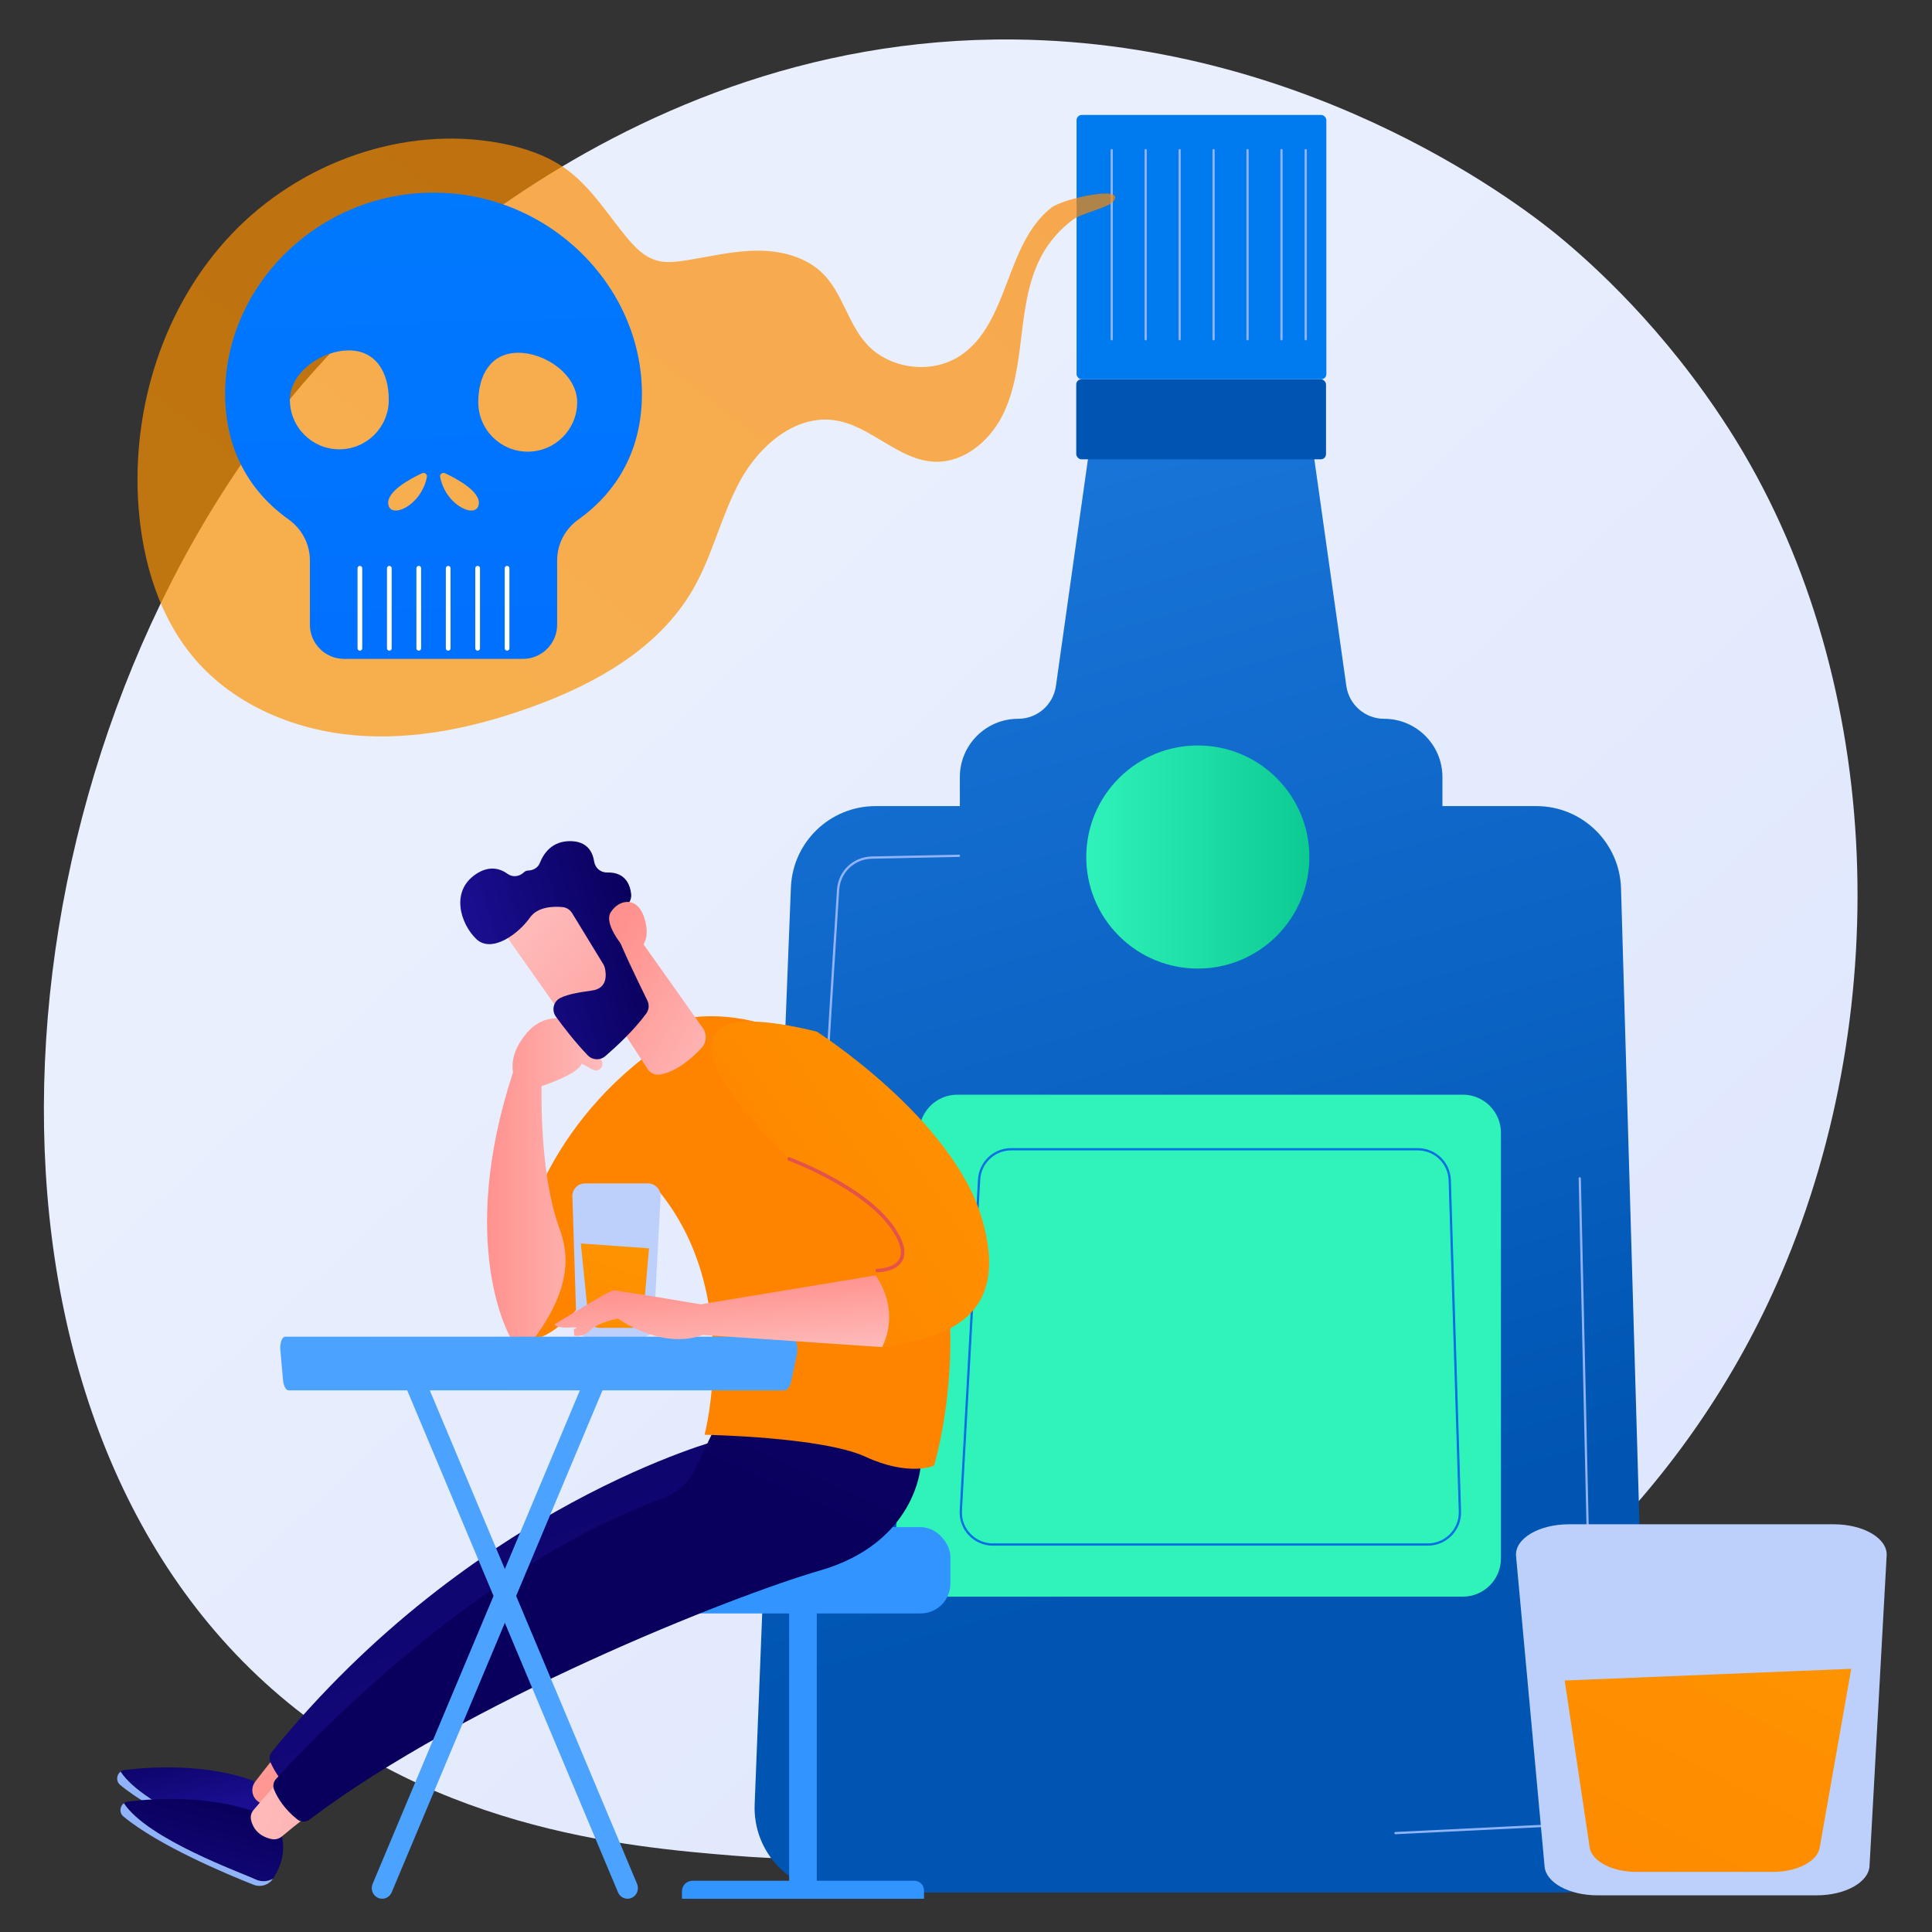 <?xml version="1.0" encoding="UTF-8"?> <svg xmlns="http://www.w3.org/2000/svg" xmlns:xlink="http://www.w3.org/1999/xlink" version="1.1" viewBox="0 0 3710 3710"><rect x="0" y="0" width="3710" height="3710" fill="#333333" stroke="none"/><defs><style> .cls-1 { fill: url(#linear-gradient-12); } .cls-1, .cls-2, .cls-3, .cls-4, .cls-5, .cls-6, .cls-7, .cls-8, .cls-9, .cls-10, .cls-11, .cls-12, .cls-13, .cls-14, .cls-15, .cls-16, .cls-17, .cls-18, .cls-19, .cls-20, .cls-21, .cls-22, .cls-23, .cls-24, .cls-25, .cls-26, .cls-27, .cls-28, .cls-29, .cls-30, .cls-31, .cls-32, .cls-33 { stroke-width: 0px; } .cls-2 { mix-blend-mode: soft-light; } .cls-2, .cls-31 { fill: #fff; } .cls-3 { fill: #bdd0fb; } .cls-4 { fill: url(#linear-gradient-17); } .cls-5 { fill: url(#linear-gradient-19); } .cls-6 { fill: url(#linear-gradient); } .cls-7 { fill: url(#linear-gradient-21); } .cls-8 { fill: url(#linear-gradient-6); } .cls-9 { fill: #007aef; } .cls-10 { fill: #4ca2ff; } .cls-34 { isolation: isolate; } .cls-11 { fill: url(#linear-gradient-15); } .cls-12 { fill: url(#linear-gradient-11); } .cls-13 { fill: url(#linear-gradient-5); } .cls-14 { fill: url(#linear-gradient-23); opacity: .69; } .cls-15 { fill: #006ee5; } .cls-16 { fill: url(#linear-gradient-13); } .cls-17 { fill: url(#linear-gradient-16); } .cls-18 { fill: url(#linear-gradient-22); } .cls-19 { fill: url(#linear-gradient-20); } .cls-20 { fill: url(#linear-gradient-14); } .cls-21 { fill: url(#linear-gradient-2); } .cls-22 { fill: #3294ff; } .cls-23 { fill: #91b3fa; } .cls-24 { fill: #0055b2; } .cls-25 { fill: url(#linear-gradient-7); } .cls-26 { fill: url(#linear-gradient-3); } .cls-27 { fill: url(#linear-gradient-9); } .cls-28 { fill: url(#linear-gradient-8); } .cls-29 { fill: url(#linear-gradient-24); } .cls-30 { fill: url(#linear-gradient-18); } .cls-35 { display: none; } .cls-32 { fill: url(#linear-gradient-10); } .cls-33 { fill: url(#linear-gradient-4); } </style><linearGradient id="linear-gradient" x1="3778.81" y1="4024.15" x2="1211.15" y2="1252.71" gradientUnits="userSpaceOnUse"><stop offset="0" stop-color="#dae3fe"></stop><stop offset="1" stop-color="#e9effd"></stop></linearGradient><linearGradient id="linear-gradient-2" x1="1220.51" y1="-1089.34" x2="2398.13" y2="2997.69" gradientUnits="userSpaceOnUse"><stop offset="0" stop-color="#3294ff"></stop><stop offset="1" stop-color="#0055b2"></stop></linearGradient><linearGradient id="linear-gradient-3" x1="1518.76" y1="-1175.27" x2="2696.39" y2="2911.77" xlink:href="#linear-gradient-2"></linearGradient><linearGradient id="linear-gradient-4" x1="2085.95" y1="1645.73" x2="2514.37" y2="1645.73" gradientTransform="translate(1837.41 -1144.44) rotate(45)" gradientUnits="userSpaceOnUse"><stop offset="0" stop-color="#2ff3b9"></stop><stop offset="1" stop-color="#0cca92"></stop></linearGradient><linearGradient id="linear-gradient-5" x1="3446.17" y1="1333.51" x2="4641.04" y2="2.26" gradientTransform="matrix(1,0,0,1,0,0)" xlink:href="#linear-gradient-4"></linearGradient><linearGradient id="linear-gradient-6" x1="-3872.99" y1="3329.08" x2="-3904.46" y2="3478.34" gradientTransform="translate(-3511.78) rotate(-180) scale(1 -1)" gradientUnits="userSpaceOnUse"><stop offset="0" stop-color="#09005d"></stop><stop offset="1" stop-color="#1a0f91"></stop></linearGradient><linearGradient id="linear-gradient-7" x1="-3914.83" y1="3460.73" x2="-3841.62" y2="3759.66" xlink:href="#linear-gradient-6"></linearGradient><linearGradient id="linear-gradient-8" x1="-3787.81" y1="3053.83" x2="-4065.39" y2="3474.77" gradientTransform="translate(-3511.78) rotate(-180) scale(1 -1)" gradientUnits="userSpaceOnUse"><stop offset="0" stop-color="#febbba"></stop><stop offset="1" stop-color="#ff928e"></stop></linearGradient><linearGradient id="linear-gradient-9" x1="719.56" y1="2406.08" x2="1282.39" y2="4020.99" gradientTransform="matrix(1,0,0,1,0,0)" xlink:href="#linear-gradient-6"></linearGradient><linearGradient id="linear-gradient-10" x1="-3987.81" y1="3462.81" x2="-4807.55" y2="3693.17" xlink:href="#linear-gradient-8"></linearGradient><linearGradient id="linear-gradient-11" x1="1284.68" y1="2826.45" x2="2202.53" y2="800.24" gradientTransform="matrix(1,0,0,1,0,0)" xlink:href="#linear-gradient-6"></linearGradient><linearGradient id="linear-gradient-12" x1="2798.61" y1="1563.48" x2="2298.58" y2="1894.67" gradientUnits="userSpaceOnUse"><stop offset="0" stop-color="#fe9300"></stop><stop offset="1" stop-color="#fe8400"></stop></linearGradient><linearGradient id="linear-gradient-13" x1="-4668.69" y1="2262.43" x2="-4447.06" y2="2262.43" xlink:href="#linear-gradient-8"></linearGradient><linearGradient id="linear-gradient-14" x1="-4512.02" y1="2960.53" x2="-4297.47" y2="2740.41" gradientTransform="translate(-3732.87 393.24) rotate(164.35) scale(1 -1)" xlink:href="#linear-gradient-8"></linearGradient><linearGradient id="linear-gradient-15" x1="-4197.97" y1="2600.77" x2="-4469.61" y2="2960.13" gradientTransform="translate(-3732.87 393.24) rotate(164.35) scale(1 -1)" xlink:href="#linear-gradient-8"></linearGradient><linearGradient id="linear-gradient-16" x1="-4405.43" y1="2686.33" x2="-4080.95" y2="2686.33" gradientTransform="translate(-3732.87 393.24) rotate(164.35) scale(1 -1)" xlink:href="#linear-gradient-6"></linearGradient><linearGradient id="linear-gradient-17" x1="-4595.82" y1="2885.36" x2="-4377.94" y2="2661.82" gradientTransform="translate(-3732.87 393.24) rotate(164.35) scale(1 -1)" xlink:href="#linear-gradient-8"></linearGradient><linearGradient id="linear-gradient-18" x1="1875.11" y1="2083.6" x2="1375.08" y2="2414.79" xlink:href="#linear-gradient-12"></linearGradient><linearGradient id="linear-gradient-19" x1="2411.87" y1="1563.24" x2="652.02" y2="3258.14" gradientUnits="userSpaceOnUse"><stop offset="0" stop-color="#e1473d"></stop><stop offset="1" stop-color="#e9605a"></stop></linearGradient><linearGradient id="linear-gradient-20" x1="1198.45" y1="2388.6" x2="1046.92" y2="2851.85" xlink:href="#linear-gradient-12"></linearGradient><linearGradient id="linear-gradient-21" x1="1654.9" y1="-6893.78" x2="1800.44" y2="-6893.78" gradientTransform="translate(-5365.9 4752.75) rotate(-94.11) scale(1 -1)" xlink:href="#linear-gradient-8"></linearGradient><linearGradient id="linear-gradient-22" x1="3391.87" y1="3118.75" x2="2923.77" y2="4008.13" xlink:href="#linear-gradient-12"></linearGradient><linearGradient id="linear-gradient-23" x1="3041.51" y1="1295.28" x2="4381.82" y2="-459.63" gradientTransform="translate(-2369.8)" xlink:href="#linear-gradient-12"></linearGradient><linearGradient id="linear-gradient-24" x1="3226.57" y1="1550.66" x2="3186.44" y2="237.34" gradientTransform="translate(-2369.8)" gradientUnits="userSpaceOnUse"><stop offset="0" stop-color="#006efe"></stop><stop offset="1" stop-color="#007afe"></stop></linearGradient></defs><g class="cls-34"><g id="Illustration"><g><path class="cls-6" d="M3420.99,2444.81c-352.81,824.66-1284.13,1178.88-2013.83,1118.48-199.24-16.49-600.11-49.67-913.11-345.67C-107.06,2649.18-14.49,1460.97,560.94,761.42c74.1-90.09,587.03-693.66,1386.34-685.59,585.21,5.92,995.96,336.49,1045.91,377.68,63.09,52.03,202.26,175.66,327.68,371.79,294.69,460.84,320.59,1104.18,100.12,1619.51Z"></path><g class="cls-35"><path class="cls-3" d="M3115.65,210.67c.83-19.9-24.63-28.97-36.81-13.21-123.72,159.98-408.04,625.28-206.48,1326.76,252.88,880.11,118.27,1237.53-82.53,1474.53,0,0,304.61-145.06,452.57-509.55,363.27-894.92-141.47-1924.72-126.74-2278.52Z"></path><path class="cls-2" d="M3049.69,508.74c-2.23,102.84-2.44,205.66,1.11,308.35,3.01,102.69,9.14,205.24,18.45,307.45,9.7,102.17,21.32,204.13,37.26,305.46,15.48,101.39,35.29,202,55.54,302.95,19.67,101,40.07,202.64,50.11,306.67,10.12,103.81,8.02,210.49-13.52,313.62-5.39,25.71-11.28,51.42-18.62,76.53-6.88,25.25-14.88,50.21-23.32,75.01-17.14,49.53-37.59,98.01-61.54,144.75-48.16,93.38-110.5,179.34-182.2,255.13-7.55,7.98-20.13,8.32-28.11.78-7.83-7.41-8.31-19.68-1.18-27.67l.05-.06c16.92-18.93,33.6-38.02,49.37-57.8,8.05-9.76,15.64-19.86,23.42-29.82,7.4-10.23,15.19-20.19,22.26-30.64,28.98-41.32,55.03-84.63,77.75-129.64,45.83-89.71,78.48-186.74,99.23-285.23,9.82-49.38,15.99-99.39,18.28-149.71,2.26-50.32.65-100.9-3.84-151.42-8.99-101.1-28.34-201.86-47.29-303-18.82-101.18-37.03-202.99-51.03-305.39-7.14-51.17-13.35-102.47-18.65-153.85-2.79-25.67-5.09-51.4-7.44-77.11-2.1-25.74-4.05-51.49-5.79-77.24-6.78-103.05-10.42-206.25-10.79-309.42.12-103.17,2.98-206.31,9.81-309.16.2-2.94,2.74-5.16,5.68-4.97,2.85.19,5.04,2.61,4.98,5.44Z"></path></g><g class="cls-35"><g><path class="cls-23" d="M3105.5,3214.22c14.54,33.69,58.77,41.58,84.41,15.33,141.48-144.85,504.45-590.57,424.42-1284.96-67.59-586.38-48.51-910.77-29.64-1057.43,3.99-31.01-33.93-49.09-55.56-26.51-238.61,249.14-950.62,1132.75-423.63,2353.57Z"></path><path class="cls-2" d="M3155.12,3211.53c.79.46,1.63.84,2.52,1.15,7.48,2.59,15.64-1.38,18.22-8.86,2.93-8.48,292.51-857.1,235.37-1676.68-.55-7.89-7.39-13.84-15.29-13.3-7.89.55-13.85,7.4-13.3,15.29,56.73,813.61-230.94,1656.9-233.86,1665.32-2.28,6.59.52,13.7,6.34,17.07Z"></path></g></g><g><path class="cls-21" d="M3001.29,3634.18h-1389.55c-92.38,0-166.23-76.83-162.58-169.14l69.6-1760.83c3.45-87.29,75.22-156.28,162.58-156.28h1268.86c88.02,0,160.09,70,162.64,157.99l51.1,1760.83c2.66,91.67-70.93,167.43-162.64,167.43Z"></path><path class="cls-26" d="M2657.91,1380.29h0c-36.51,0-67.45-26.88-72.55-63.03l-73.94-523.73h-409.8l-73.94,523.73c-5.1,36.15-36.04,63.03-72.55,63.03h0c-61.83,0-111.96,50.13-111.96,111.96v148.82h926.71v-148.82c0-61.83-50.13-111.96-111.96-111.96Z"></path><rect class="cls-24" x="2066.69" y="728.33" width="479.65" height="153.67" rx="9.99" ry="9.99"></rect><rect class="cls-9" x="2067.32" y="220.74" width="479.65" height="507.59" rx="9.99" ry="9.99"></rect><circle class="cls-33" cx="2300.16" cy="1645.73" r="214.21" transform="translate(-490 2108.48) rotate(-45)"></circle><path class="cls-13" d="M2808.95,3066.05h-1017.87c-42.16,0-75.63-35.47-73.19-77.55l47.38-817.34c2.25-38.77,34.35-69.07,73.19-69.07h970.49c40.49,0,73.31,32.82,73.31,73.31v817.34c0,40.49-32.82,73.31-73.31,73.31Z"></path><path class="cls-23" d="M1575.87,2288.29c-.17,0-.35-.02-.52-.07-2.36-.64-2.79-.75.87-70.4,2-38.04,5.12-92.26,9.26-161.16,7.56-125.65,16.86-272.02,21.73-348.08,2.29-35.72,31-63.2,66.8-63.94l167.4-3.42c1.24.02,2.18.93,2.21,2.12.03,1.2-.93,2.18-2.12,2.21l-167.4,3.42c-33.52.68-60.42,26.43-62.56,59.88-22.24,347.31-34.75,561.57-33.67,576.05.38.62.44,1.41.09,2.1-.38.77-1.24,1.29-2.09,1.29Z"></path><path class="cls-23" d="M2679.69,3522.26c-1.15,0-2.11-.9-2.16-2.06-.06-1.19.86-2.21,2.05-2.27l317.91-15.51c34.68-1.69,61.23-30.2,60.44-64.91l-26.5-1174.71c-.03-1.19.92-2.19,2.11-2.21,1.29-.02,2.19.92,2.22,2.12l26.5,1174.71c.84,37.07-27.52,67.53-64.56,69.33l-317.91,15.51s-.07,0-.11,0Z"></path><path class="cls-15" d="M2741.82,2968.1h-835.17c-17.72,0-34.2-7.09-46.38-19.96-12.18-12.87-18.35-29.71-17.37-47.4l35.1-635.69c1.87-33.83,29.87-60.33,63.75-60.33h780.57c34.72,0,62.75,27.19,63.82,61.89l19.5,635.69c.53,17.42-5.86,33.9-17.99,46.41-12.13,12.51-28.41,19.4-45.83,19.4ZM1941.75,2209.04c-31.58,0-57.69,24.7-59.43,56.23l-35.1,635.69c-.91,16.5,4.84,32.19,16.2,44.19,11.36,12,26.71,18.61,43.23,18.61h835.17c16.24,0,31.41-6.42,42.72-18.08,11.31-11.66,17.26-27.03,16.76-43.26l-19.5-635.69c-.99-32.35-27.12-57.69-59.49-57.69h-780.57ZM1845.06,2900.85h.04-.04Z"></path><path class="cls-23" d="M2134.84,653.66c-1.2,0-2.16-.97-2.16-2.16v-363.23c0-1.2.97-2.16,2.16-2.16s2.16.97,2.16,2.16v363.23c0,1.2-.97,2.16-2.16,2.16Z"></path><path class="cls-23" d="M2200.04,653.66c-1.2,0-2.16-.97-2.16-2.16v-363.23c0-1.2.97-2.16,2.16-2.16s2.16.97,2.16,2.16v363.23c0,1.2-.97,2.16-2.16,2.16Z"></path><path class="cls-23" d="M2265.23,653.66c-1.2,0-2.16-.97-2.16-2.16v-363.23c0-1.2.97-2.16,2.16-2.16s2.16.97,2.16,2.16v363.23c0,1.2-.97,2.16-2.16,2.16Z"></path><path class="cls-23" d="M2330.43,653.66c-1.2,0-2.16-.97-2.16-2.16v-363.23c0-1.2.97-2.16,2.16-2.16s2.16.97,2.16,2.16v363.23c0,1.2-.97,2.16-2.16,2.16Z"></path><path class="cls-23" d="M2395.63,653.66c-1.2,0-2.16-.97-2.16-2.16v-363.23c0-1.2.97-2.16,2.16-2.16s2.16.97,2.16,2.16v363.23c0,1.2-.97,2.16-2.16,2.16Z"></path><path class="cls-23" d="M2460.82,653.66c-1.2,0-2.16-.97-2.16-2.16v-363.23c0-1.2.97-2.16,2.16-2.16s2.16.97,2.16,2.16v363.23c0,1.2-.97,2.16-2.16,2.16Z"></path><path class="cls-23" d="M2507.39,653.66c-1.2,0-2.16-.97-2.16-2.16v-363.23c0-1.2.97-2.16,2.16-2.16s2.16.97,2.16,2.16v363.23c0,1.2-.97,2.16-2.16,2.16Z"></path></g><g><g><rect class="cls-22" x="1515.4" y="3061.12" width="53.07" height="573.95"></rect><path class="cls-22" d="M1309.52,3646.14h464.84v-15.8c0-10.36-8.4-18.75-18.75-18.75h-425.88c-11.16,0-20.21,9.05-20.21,20.21v14.34Z"></path><rect class="cls-22" x="1240.53" y="2932.52" width="584.45" height="165.76" rx="57.07" ry="57.07"></rect></g><g><g><path class="cls-8" d="M483.23,3547.87c-23.8-11.56-206.14-76.46-251.7-145.81,2.17-1.64,4.81-2.8,7.89-3.17,51.52-6.21,154.42-12.37,245.58,20.12l48.34,41.4s16.27,39.05-15.53,86.71c-7.98,4.26-20.29,7.69-34.58.75Z"></path><path class="cls-23" d="M231.54,3402.06c45.55,69.35,227.9,134.25,251.7,145.81,14.29,6.94,26.6,3.51,34.58-.75-.06.08-.1.17-.16.25-8.05,12-23.51,16.6-36.95,11.29-51.29-20.26-182.08-74.95-249.85-131.02-8.63-7.14-7.17-19.65.69-25.58Z"></path></g><g><path class="cls-25" d="M489.53,3608.51c-23.8-11.56-206.14-76.46-251.7-145.81,2.17-1.64,4.81-2.8,7.89-3.17,51.52-6.21,154.42-12.37,245.58,20.12l48.34,41.4s16.27,39.05-15.53,86.71c-7.98,4.26-20.29,7.69-34.58.75Z"></path><path class="cls-23" d="M237.83,3462.7c45.55,69.35,227.9,134.25,251.7,145.81,14.29,6.94,26.6,3.51,34.58-.75-.06.08-.1.17-.16.25-8.05,12-23.51,16.6-36.95,11.29-51.29-20.26-182.08-74.95-249.85-131.02-8.63-7.14-7.16-19.65.69-25.58Z"></path></g><g><path class="cls-28" d="M522.75,3379.55c7,17.27,22.22,38.44,54.95,55.99l-47.64,33.17c-17.82.52-29.27-4.61-36.61-11.07-10.46-9.21-11.83-25.1-3.4-36.2,10.82-14.25,21.73-28.2,32.7-41.89Z"></path><path class="cls-27" d="M521.78,3364.51c386.51-476.71,863.57-600.85,863.57-600.85l-12.1,118.02-803.25,561.75c-26.86-14.4-42.16-40.76-50.65-59.3-2.97-6.47-2.05-14.09,2.43-19.62Z"></path></g><g><path class="cls-32" d="M533.12,3422.71c2.08,16.49,11.6,45.67,50.21,69.93-14.57,11.23-28.65,22.52-42.11,33.89-5.41,4.57-12.54,6.49-19.48,5.07-13.29-2.71-33.64-11.08-39.67-36.82-1.53-6.54.14-13.42,4.45-18.58,8.04-9.64,23.93-28.34,46.6-53.5Z"></path><path class="cls-12" d="M530.14,3416.05c120.54-132.12,417.25-419.8,743.15-539.21,27.12-9.94,49.18-30.22,61.67-56.26l48.75-101.63s237.64-55.69,384.06,97.62c0,0-8.92,145.83-192.82,199.14-171.67,49.76-680.35,251.83-980.39,478.25-6.88,5.19-16.43,5.44-23.24.15-23.85-18.51-38.8-41.6-45.16-57.87-2.7-6.9-1.02-14.72,3.98-20.19Z"></path></g><path class="cls-1" d="M1793.6,2814.62s-48.48,21.21-131.59-17.2c-83.11-38.42-309.09-42.24-309.09-42.24,0,0,73.21-273.99-89.48-470.02,0,0-131.03,245.26-223.12,281.86l-41.25,1.89v-174.97s34.98-215.99,256.23-377.29l68.89-62.09s242.23-48.84,406.96,240.12c164.73,288.96,62.44,619.94,62.44,619.94Z"></path><path class="cls-16" d="M985.16,2059.1c-2.31-12.14-3.17-40.54,26.12-75.16,39.19-46.32,89.48-22.7,89.48-22.7,26.71,14.96,44.94,50.79,55.25,77.1,4.29,10.95-7.49,21.26-17.82,15.65l-21.16-11.48c-7.14,20.72-76.7,43.07-76.7,43.07l-.39-.15c-.67,45.06.42,176.47,32.37,267.87,12.52,35.81,37.98,102.34-46.09,216.34l-46.32-1.89s-103.8-176.2,5.26-508.65Z"></path><g><path class="cls-20" d="M1220.63,1792l128.99,182.14c8.39,11.84,7.24,27.9-2.68,38.48-17.38,18.55-46.69,44.69-78.28,50.66-9.81,1.85-19.79-2.26-25.24-10.63l-68.6-105.31s-13.13-165.42,45.81-155.35Z"></path><path class="cls-11" d="M959.45,1778.46c.97,3.45,138.1,196.49,138.1,196.49l108.56-80.64-102.79-202.28s-160.04,28.69-143.87,86.43Z"></path><path class="cls-17" d="M1098.58,1753.43l59.89,98.06c1.3,2.14,2.26,4.44,2.87,6.87,2.69,10.82,6.7,39.35-24.36,43.74-23.53,3.32-45.4,6.69-60.74,14.12-13.51,6.55-17.56,23.91-8.74,36.06,13.22,18.21,36.48,48.76,61.29,74.42,8.97,9.27,23.62,9.98,33.4,1.56,20.5-17.64,55.02-49.39,78.89-82.09,5.29-7.25,5.99-16.86,2.03-24.91-14.92-30.31-51.68-105.89-58.96-129.3-6.69-21.53,11.27-44.79,21.5-55.82,4.75-5.12,7.08-11.98,6.38-18.94-1.63-16.31-9.84-42.77-46-41.76-12.58.35-23.2-8.62-25.08-21.06-2.72-17.98-12.96-38.99-45.92-39.16-34.93-.17-51.09,23.39-58.41,42.02-3.57,9.08-12.65,14.18-22.41,14.46-2.84.08-5.73,1.08-8.39,3.58-8.65,8.18-21.33,9.84-30.98,2.87-14.26-10.31-35.11-16.72-60.67.25-49.96,33.16-29.6,95.77.19,124.57,29.78,28.8,81.91-10.24,103.2-40.81,14.75-21.19,45.1-21.89,62.34-20.33,7.72.7,14.62,4.98,18.66,11.59Z"></path><path class="cls-4" d="M1206.53,1829.41s-49.74-52.4-33.65-77.74c16.09-25.34,53.41-32.38,65.9,16,15.54,60.17-32.25,61.74-32.25,61.74Z"></path></g><path class="cls-30" d="M1568.48,1981.02s260.02,165.84,316.94,358.37c56.92,192.53-70.48,230.42-191.78,247.47l-9.13-147.02s84.97,0,30.77-80.36c-54.21-80.36-199.87-133.94-199.87-133.94,0,0-369.08-348.24,53.07-244.52Z"></path><path class="cls-5" d="M1684.51,2443.19c1.49,0,36.61-.26,48.45-22.53,8.08-15.2,3.07-36.41-14.91-63.05-54.19-80.34-195.5-133.01-201.49-135.21-1.74-.64-3.66.25-4.3,1.99-.64,1.73.25,3.66,1.98,4.3,1.45.53,145.28,54.14,198.25,132.67,16.47,24.42,21.37,43.31,14.55,56.15-9.94,18.73-42.22,18.99-42.55,18.99-1.85,0-3.35,1.5-3.35,3.35,0,1.85,1.5,3.34,3.35,3.34Z"></path></g><g><path class="cls-3" d="M1131.16,2568.58h100.14c12.85,0,23.46-10.06,24.13-22.9l13.04-247.74c.73-13.83-10.29-25.44-24.13-25.44h-121c-13.65,0-24.59,11.29-24.16,24.93l7.82,247.74c.41,13.04,11.11,23.4,24.16,23.4Z"></path><path class="cls-19" d="M1246.26,2397.16l-11.41,133.12c-.95,11.08-10.22,19.6-21.35,19.6h-62.41c-11,0-20.21-8.33-21.32-19.27l-14.42-142.79,130.9,9.35Z"></path></g><g><g><path class="cls-10" d="M1205.06,3646.14c2.63,0,5.3-.54,7.87-1.67,10.12-4.46,14.79-16.48,10.44-26.84l-418.29-996.04c-4.35-10.36-16.07-15.15-26.2-10.69-10.12,4.46-14.79,16.48-10.44,26.84l418.29,996.04c3.25,7.73,10.6,12.36,18.33,12.36Z"></path><path class="cls-10" d="M733.84,3646.14c7.73,0,15.08-4.63,18.33-12.36l418.29-996.04c4.35-10.36-.32-22.38-10.44-26.84-10.11-4.46-21.85.33-26.2,10.69l-418.29,996.04c-4.35,10.36.32,22.38,10.44,26.84,2.57,1.13,5.24,1.67,7.87,1.67Z"></path></g><path class="cls-10" d="M538.34,2591.85c-.55-6.17.2-12.56,2.02-17.41,1.83-4.85,4.55-7.66,7.42-7.66h972.31c3.77,0,7.29,4.22,9.32,11.18,2.03,6.97,2.31,15.73.72,23.23l-10.54,49.97c-2.41,11.44-7.64,18.77-13.39,18.77h-951.75c-5.35,0-9.95-8.31-10.97-19.83l-5.15-58.25Z"></path></g><path class="cls-7" d="M1693.64,2586.86s37.98-62.78-12.04-137.8l-335.8,55.6s-160.74-27.2-168.43-26.65c-7.69.55-112.59,65.17-112.59,65.17,0,0,3.52,7.49,28.49,6.11,24.97-1.38,8.58,3.02,8.58,3.02l.91,12.61s17.38,3.98,31.32-10.85c13.94-14.83,52.69-22.01,52.69-22.01,0,0,82.36,60.86,163.27,31.41l343.62,23.38Z"></path></g><g><path class="cls-3" d="M3488.5,3639.58h-420.96c-54.04,0-98.62-24.21-101.46-55.1l-54.82-596.19c-3.06-33.28,43.25-61.22,101.46-61.22h508.66c57.37,0,103.36,27.17,101.55,60l-32.89,596.19c-1.73,31.39-46.69,56.32-101.55,56.32Z"></path><path class="cls-18" d="M3004.64,3227.07l47.97,320.35c3.99,26.67,42.98,47.16,89.74,47.16h262.35c46.24,0,84.97-20.04,89.62-46.38l60.61-343.62-550.28,22.5Z"></path></g><g><path class="cls-14" d="M2001.85,487.93c-26.47,47.13-33.82,102.27-40.29,155.93-6.47,53.66-12.95,108.77-38,156.66-25.06,47.89-73.35,87.68-127.38,86.2-70.1-1.91-123.22-68.97-192.54-79.58-75.64-11.57-145.09,48.18-181.94,115.24-36.85,67.07-53.09,144.09-91.49,210.28-65.51,112.92-187.53,181.1-310.35,225.34-108.33,39.02-223.73,63.83-338.45,54.02-114.73-9.82-229.03-57.04-304.82-143.73-70.2-80.29-102.58-187.99-110.55-294.34-14.2-189.39,47.55-386.1,178.22-523.93,130.67-137.83,330.96-210.52,517.52-174.94,44.87,8.56,89.36,23.37,126.25,50.3,46.78,34.16,77.94,84.97,114.77,129.68,15.74,19.11,33.89,38.04,57.66,44.98,17.97,5.25,37.19,3.03,55.68.11,45.48-7.18,90.64-18.36,136.68-18.79,46.04-.43,94.5,11.41,127.16,43.86,37.3,37.06,47.93,94.06,82.59,133.59,43.93,50.09,126.01,61,181.5,24.14,94.12-62.53,85.88-214.58,174.89-284.2,22.61-17.68,145.33-44.06,119.01-11.97-10.37,12.63-60.42,22.27-77.65,35.04-23.79,17.65-43.96,40.25-58.47,66.09Z"></path><g><path class="cls-29" d="M832.5,369.91c-221.02,0-400.2,178.1-400.2,386.63,0,106.59,46.83,187.5,122.12,241.14,25.41,18.1,40.67,47.22,40.67,78.43v123.44c0,36.3,29.43,65.72,65.72,65.72h343.36c36.3,0,65.72-29.43,65.72-65.72v-123.44c0-31.2,15.26-60.32,40.67-78.43,75.29-53.64,122.12-134.54,122.12-241.14,0-208.54-179.17-386.63-400.2-386.63ZM651.62,862.81c-52.45,0-94.96-42.52-94.96-94.96s60.6-94.96,113.05-94.96,76.87,42.52,76.87,94.96-42.52,94.96-94.96,94.96ZM819.78,915.92c-10.9,55.77-70.53,81.81-74.26,51.95-3.07-24.55,43.46-49.11,65.07-59.12,4.83-2.24,10.21,1.94,9.19,7.17ZM919.47,967.86c-3.73,29.86-63.36,3.83-74.26-51.95-1.02-5.23,4.35-9.41,9.19-7.17,21.61,10.01,68.14,34.57,65.07,59.12ZM1013.38,867.33c-52.45,0-94.96-42.52-94.96-94.96s24.43-94.96,76.87-94.96,113.05,42.52,113.05,94.96-42.52,94.96-94.96,94.96Z"></path><path class="cls-31" d="M691.1,1249.44c-2.5,0-4.52-2.02-4.52-4.52v-153.75c0-2.5,2.03-4.52,4.52-4.52s4.52,2.02,4.52,4.52v153.75c0,2.5-2.03,4.52-4.52,4.52Z"></path><path class="cls-31" d="M747.62,1249.44c-2.5,0-4.52-2.02-4.52-4.52v-153.75c0-2.5,2.02-4.52,4.52-4.52s4.52,2.02,4.52,4.52v153.75c0,2.5-2.02,4.52-4.52,4.52Z"></path><path class="cls-31" d="M804.15,1249.44c-2.5,0-4.52-2.02-4.52-4.52v-153.75c0-2.5,2.02-4.52,4.52-4.52s4.52,2.02,4.52,4.52v153.75c0,2.5-2.02,4.52-4.52,4.52Z"></path><path class="cls-31" d="M860.67,1249.44c-2.5,0-4.52-2.02-4.52-4.52v-153.75c0-2.5,2.02-4.52,4.52-4.52s4.52,2.02,4.52,4.52v153.75c0,2.5-2.03,4.52-4.52,4.52Z"></path><path class="cls-31" d="M917.2,1249.44c-2.5,0-4.52-2.02-4.52-4.52v-153.75c0-2.5,2.02-4.52,4.52-4.52s4.52,2.02,4.52,4.52v153.75c0,2.5-2.03,4.52-4.52,4.52Z"></path><path class="cls-31" d="M973.72,1249.44c-2.5,0-4.52-2.02-4.52-4.52v-153.75c0-2.5,2.02-4.52,4.52-4.52s4.52,2.02,4.52,4.52v153.75c0,2.5-2.03,4.52-4.52,4.52Z"></path></g></g></g></g></g></svg> 